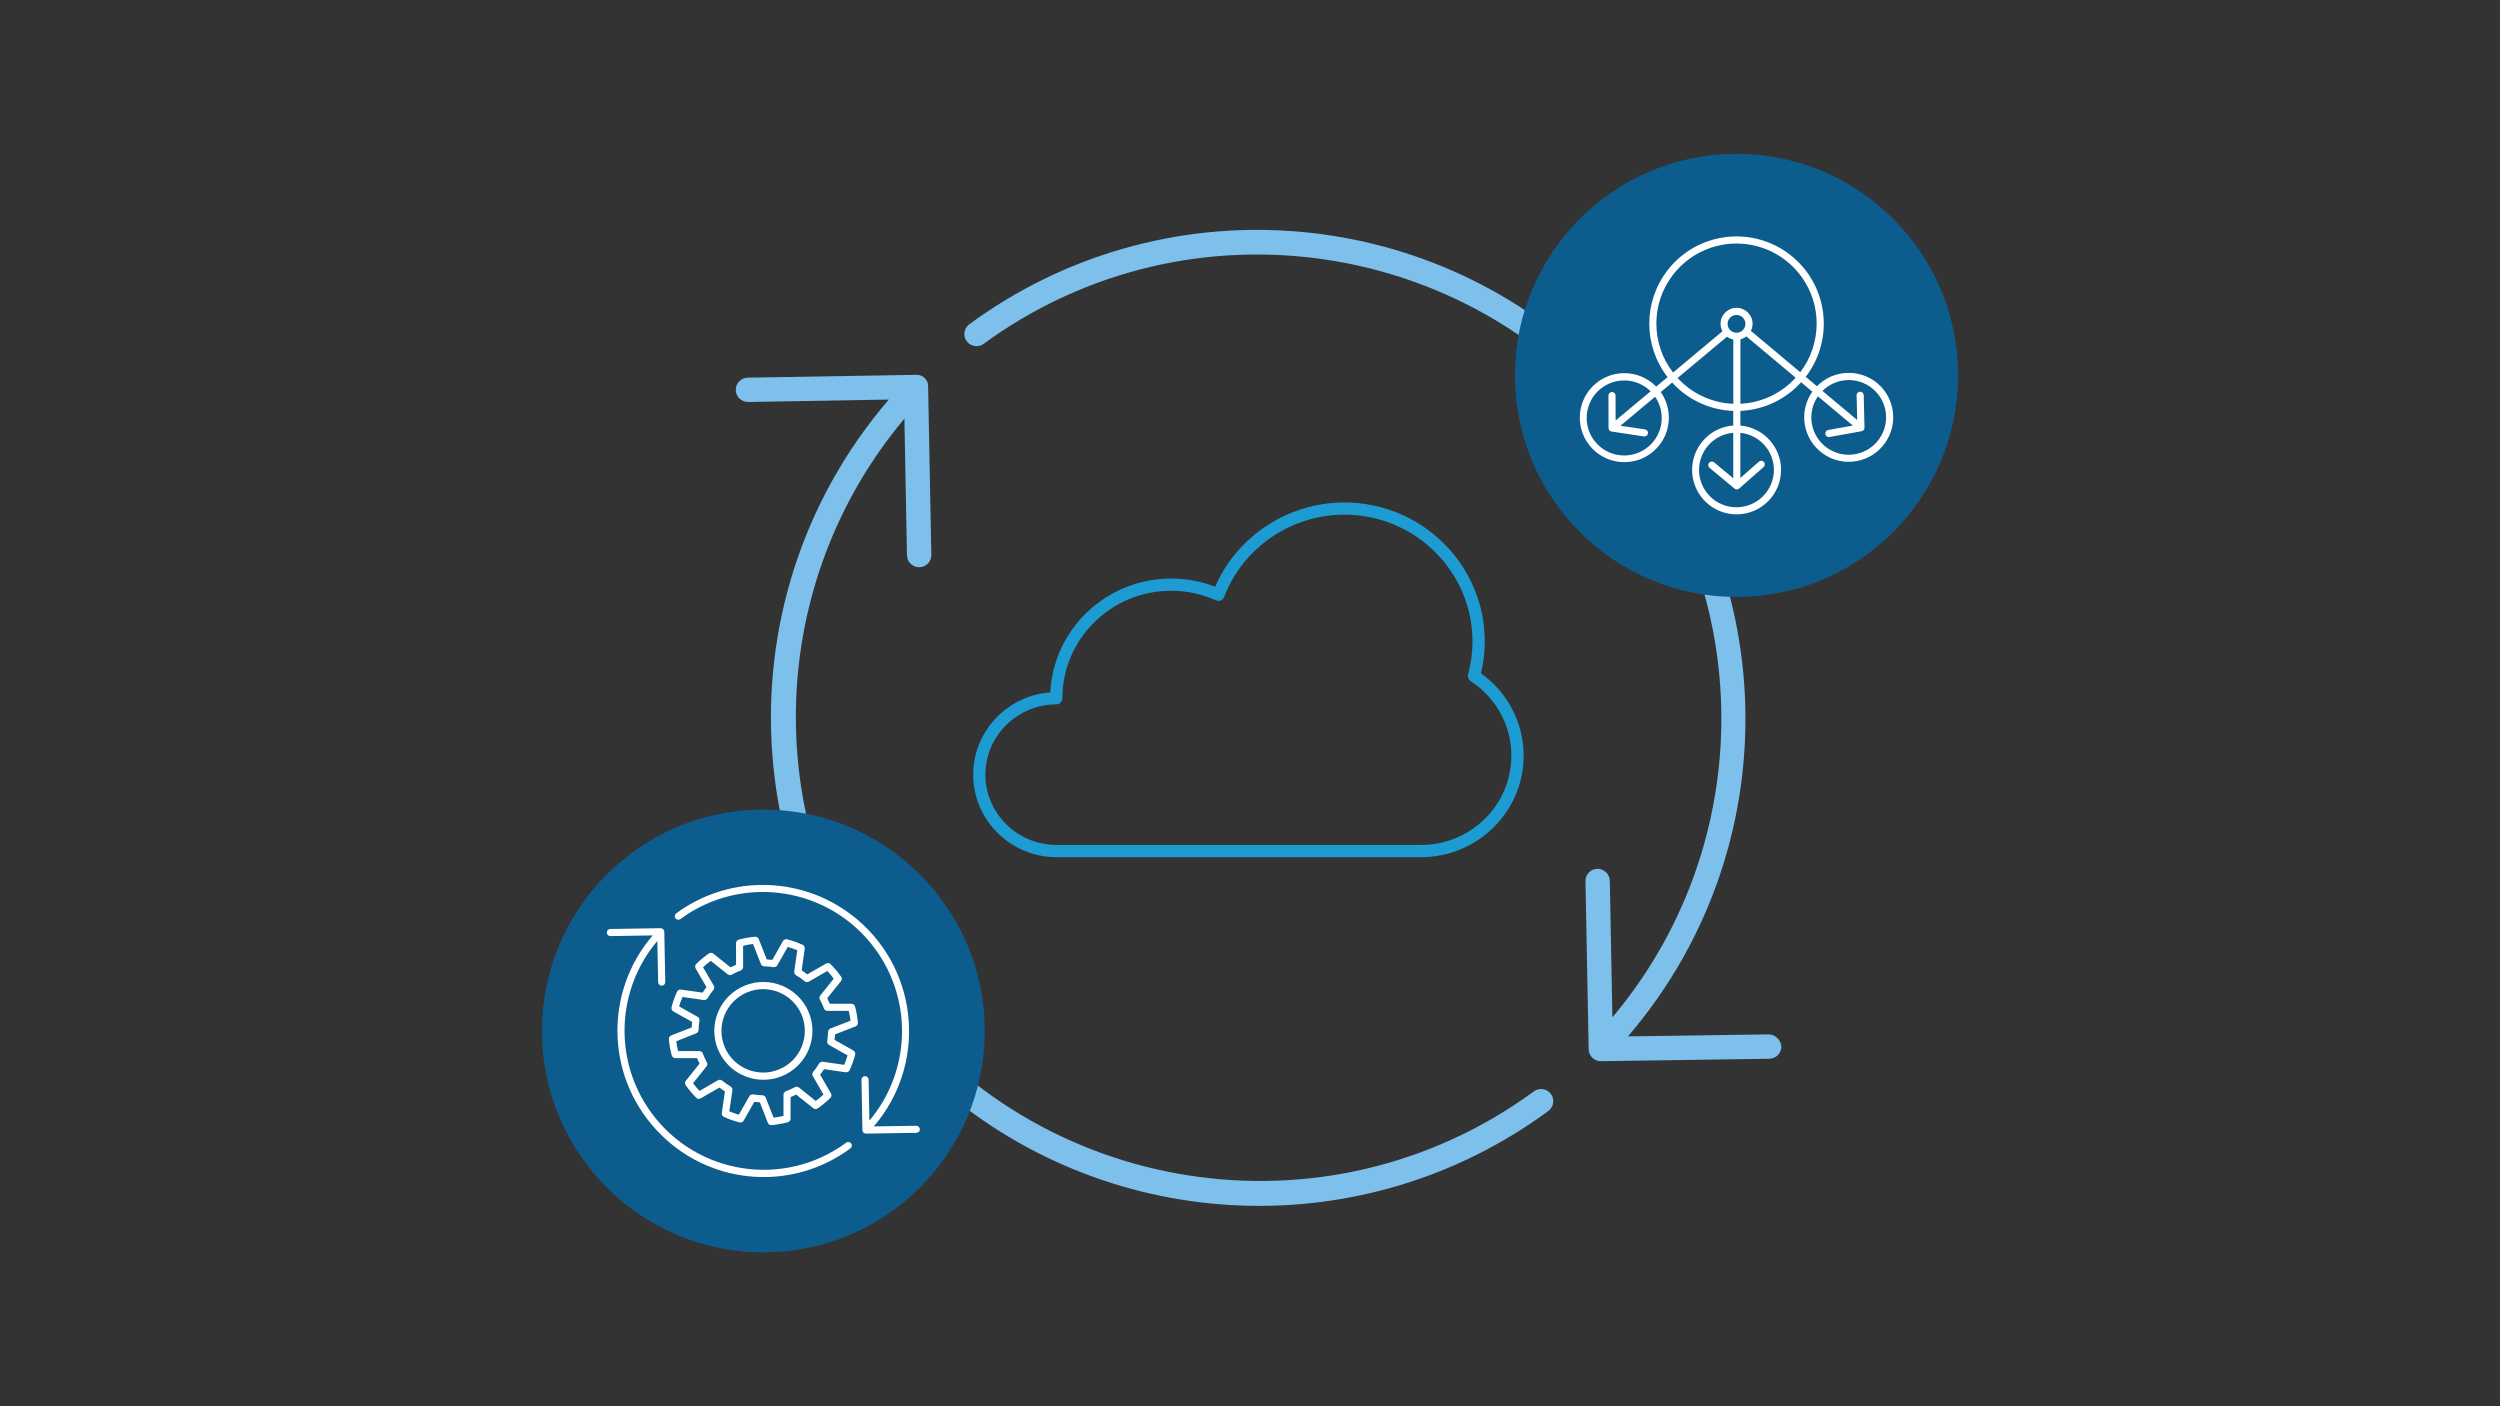<svg viewBox="0 0 1200 675" xmlns="http://www.w3.org/2000/svg" id="a"><rect x="0" y="0" width="1200" height="675" fill="#333333" stroke="none"/><g id="b"><g id="c"><path fill="#7cc0eb" d="M435.351,266.54c.057,3.185,2.656,5.736,5.841,5.736h.105c3.225-.058,5.793-2.719,5.736-5.944,0,0,0-.001,0-.002l-1.53-80.672c.146-3.029-2.191-5.602-5.22-5.748-.238-.011-.477-.007-.714,.012l-80.602,1.355c-3.226,.026-5.82,2.662-5.794,5.887,.026,3.226,2.662,5.82,5.887,5.794h.117l67.46-1.168c-84.336,98.164-73.126,246.109,25.038,330.444,82.757,71.099,203.633,75.676,291.529,11.038,2.597-1.916,3.148-5.574,1.232-8.171-1.916-2.597-5.574-3.148-8.171-1.232h0c-99.273,72.639-238.635,51.048-311.274-48.225-60.546-82.747-56.781-196.137,9.122-274.684l1.238,65.579Z"></path><path fill="#7cc0eb" d="M766.367,176.617c-81.879-79.827-209.539-88.566-301.532-20.641-2.405,2.15-2.612,5.842-.462,8.247,1.876,2.099,4.984,2.561,7.39,1.098,99.19-72.763,238.585-51.339,311.348,47.852,60.777,82.851,56.992,196.526-9.161,275.151l-1.238-65.568c-.119-3.199-2.745-5.732-5.946-5.736-3.225,.058-5.793,2.719-5.736,5.944,0,0,0,.001,0,.002l1.53,80.672c.057,3.185,2.656,5.736,5.841,5.736h.082l80.8-1.168c3.225-.045,5.804-2.696,5.759-5.921h0c-.267-3.135-2.794-5.598-5.934-5.783l-67.694,.97c80.669-94.086,74.074-234.73-15.046-320.854Z"></path></g></g><circle fill="#0c5c8d" r="106.347" cy="180.193" cx="833.524"></circle><circle fill="#0c5c8d" r="106.277" cy="494.877" cx="366.406"></circle><g id="d"><g id="e"><path fill="#fff" d="M901.22,184.032c-8.553-7.238-21.245-6.641-29.081,1.368l-5.395-4.52c14.092-18.34,10.648-44.631-7.691-58.723-18.34-14.092-44.631-10.648-58.723,7.691-11.601,15.098-11.557,36.122,.108,51.172l-5.47,4.557c-8.228-8.454-21.752-8.638-30.206-.409-8.454,8.228-8.638,21.752-.409,30.206,3.545,3.642,8.272,5.901,13.333,6.371,.684,.062,1.361,.092,2.031,.092,11.79-.01,21.339-9.576,21.33-21.365-.004-4.394-1.363-8.68-3.893-12.273l5.47-4.581c7.548,8.304,18.123,13.216,29.337,13.628v7.002c-11.762,.89-20.576,11.146-19.686,22.908,.837,11.072,10.019,19.655,21.122,19.746h.13c11.796,.014,21.369-9.537,21.383-21.332,.013-11.096-8.472-20.354-19.527-21.305v-7.036c11.166-.488,21.668-5.437,29.153-13.737l5.388,4.513c-6.795,9.644-4.485,22.971,5.159,29.765,9.644,6.795,22.971,4.485,29.765-5.159,6.363-9.031,4.79-21.424-3.628-28.579Zm-103.657,18.12c-.846,9.911-9.566,17.26-19.477,16.414-9.911-.846-17.26-9.566-16.414-19.477,.846-9.911,9.566-17.26,19.477-16.414,4.202,.359,8.145,2.181,11.142,5.148l-16.787,14.017-.038-11.966c0-.944-.765-1.709-1.709-1.709h0c-.944,0-1.709,.765-1.709,1.709l.051,15.594c.008,.095,.025,.189,.051,.28,.011,.087,.027,.174,.048,.26,.059,.162,.142,.314,.246,.451,.021,.031,.027,.065,.051,.096h0c.151,.173,.334,.315,.54,.417,.071,.029,.144,.053,.219,.072,.093,.042,.189,.075,.287,.099l15.484,2.335c.928,.176,1.822-.433,1.998-1.361,.176-.928-.433-1.822-1.361-1.998-.041-.008-.083-.014-.125-.019l-11.74-1.737,16.657-13.918c2.37,3.416,3.465,7.555,3.094,11.696l.014,.01Zm-2.499-46.709c-.042-21.242,17.145-38.496,38.387-38.538,21.242-.042,38.496,17.145,38.538,38.387,.017,8.445-2.747,16.661-7.863,23.379l-23.706-19.85c.53-1.048,.81-2.204,.817-3.378,0-4.248-3.444-7.692-7.692-7.692s-7.692,3.444-7.692,7.692c.009,1.245,.324,2.468,.916,3.562l-23.7,19.806c-5.182-6.688-7.997-14.907-8.004-23.368Zm38.462,4.277c-2.36,0-4.274-1.913-4.274-4.274s1.913-4.274,4.274-4.274,4.274,1.913,4.274,4.274c-.004,2.359-1.915,4.27-4.274,4.274Zm-28.274,21.71l23.72-19.829c.891,.672,1.919,1.139,3.012,1.368v30.849c-10.205-.402-19.828-4.861-26.732-12.387Zm46.223,44.216c-.075,9.863-8.085,17.823-17.949,17.836h-.109c-9.887-.016-17.888-8.044-17.872-17.931,.015-9.3,7.15-17.04,16.419-17.81v21.83l-9.214-7.658c-.727-.604-1.806-.505-2.41,.222-.604,.727-.505,1.806,.222,2.41l12.014,9.987c.084,.058,.173,.108,.267,.15,.067,.044,.136,.084,.209,.12,.194,.077,.4,.117,.609,.12h0c.216-.003,.429-.046,.629-.126,.076-.037,.148-.08,.215-.13,.1-.046,.195-.102,.284-.168l11.747-10.325c.71-.623,.78-1.704,.157-2.414-.623-.71-1.704-.78-2.414-.157h0l-8.906,7.829v-21.662c9.167,.93,16.132,8.663,16.103,17.877Zm-16.069-31.837v-30.934c1.034-.264,2.002-.741,2.841-1.402l23.676,19.829c-6.836,7.522-16.381,12.021-26.534,12.506h.017Zm65.663,18.12c-6.405,7.564-17.728,8.504-25.292,2.099-3.644-3.086-5.909-7.497-6.292-12.257-.32-4.087,.785-8.158,3.128-11.522l16.753,14.017-11.795,2.113c-.931,.157-1.558,1.039-1.401,1.97,.14,.829,.861,1.433,1.702,1.425,.102,0,.204-.01,.304-.027l15.385-2.759c.085-.023,.167-.054,.246-.092,.079-.023,.157-.051,.232-.085,.175-.086,.334-.201,.468-.342,.021-.021,.044-.027,.062-.048h0c.135-.165,.238-.354,.304-.557,.017-.075,.028-.152,.034-.229,.032-.111,.05-.226,.055-.342l-.383-15.607c-.011-.933-.775-1.68-1.708-1.669-.014,0-.028,0-.042,.001-.944,.022-1.691,.806-1.669,1.749,0,.001,0,.003,0,.004l.291,11.826-16.664-13.952c7.002-6.98,18.336-6.962,25.316,.04,6.589,6.61,6.994,17.173,.931,24.269l.034-.024Z"></path></g></g><g id="f"><g id="g"><path fill="#fff" d="M439.819,540.362l-20.39,.315c25.249-29.416,21.871-73.731-7.545-98.981-24.747-21.241-60.863-22.64-87.179-3.377-.803,.497-1.051,1.55-.555,2.353,.497,.803,1.55,1.051,2.353,.555,.082-.051,.16-.109,.232-.173,29.756-21.791,71.544-15.334,93.335,14.422,18.185,24.832,17.043,58.877-2.765,82.434l-.376-19.682c-.017-.932-.777-1.679-1.709-1.679h-.031c-.944,.017-1.696,.796-1.679,1.74,0,.001,0,.003,0,.004l.458,23.99c-.045,.501,.137,.995,.496,1.347h0c.32,.319,.752,.498,1.203,.499h.027l24.168-.373c.944-.013,1.699-.789,1.686-1.733,0-.001,0-.003,0-.004-.066-.915-.813-1.631-1.73-1.658Z"></path><path fill="#fff" d="M317.772,545.135c24.519,23.916,62.759,26.532,90.306,6.178,.803-.497,1.051-1.55,.555-2.353-.497-.803-1.55-1.051-2.353-.555-.082,.051-.16,.109-.232,.172-29.744,21.809-71.535,15.376-93.343-14.368-18.237-24.872-17.069-58.997,2.825-82.564l.379,19.802c.019,.931,.779,1.675,1.709,1.675h.031c.944-.017,1.696-.796,1.679-1.74,0,0,0,0,0,0l-.462-24.175c-.054-.978-.891-1.728-1.869-1.674-.012,0-.023,.001-.035,.002l-24.001,.369c-.944,.007-1.704,.777-1.697,1.721,.007,.944,.777,1.704,1.721,1.697h.027l20.284-.321c-24.191,28.177-22.228,70.325,4.475,96.132Z"></path><path fill="#fff" d="M343.878,488.036c-1.818,5.952-1.174,12.384,1.788,17.857,6.164,11.461,20.452,15.755,31.913,9.591,5.478-2.946,9.569-7.939,11.38-13.889,1.817-5.951,1.174-12.383-1.785-17.857-6.173-11.418-20.403-15.715-31.864-9.621-5.519,2.924-9.637,7.936-11.433,13.918Zm13.043-10.899c9.76-5.184,21.875-1.474,27.059,8.287,5.184,9.76,1.474,21.875-8.287,27.059-9.76,5.184-21.875,1.474-27.059-8.287-2.476-4.662-3.01-10.114-1.484-15.168,1.544-5.107,5.061-9.387,9.771-11.891Z"></path><path fill="#fff" d="M326.787,474.987c-.323-.034-.649,.026-.94,.171-.062,.026-.123,.056-.181,.089-.269,.164-.486,.401-.626,.684,0,.021-.038,.031-.048,.051-1.107,2.425-2.001,4.941-2.67,7.522-.003,.048-.003,.096,0,.144-.037,.205-.037,.414,0,.619,.012,.072,.029,.143,.051,.212,.046,.13,.108,.254,.185,.369,.032,.058,.067,.114,.106,.168,.133,.163,.294,.301,.475,.407l9.087,5.108c-.113,.879-.191,1.764-.232,2.65l-9.867,3.853c-.306,.129-.566,.345-.749,.622-.037,.047-.072,.096-.103,.147-.156,.275-.231,.59-.215,.906,0,.024-.017,.041-.017,.065,.239,2.657,.712,5.289,1.412,7.863,0,.027,.034,.038,.041,.065,.097,.306,.279,.578,.527,.783,.048,.038,.092,.062,.144,.096,.273,.198,.6,.309,.937,.318h10.441c.376,.916,.786,1.809,1.231,2.663l-6.605,8.236c-.201,.261-.32,.577-.342,.906-.009,.061-.015,.123-.017,.185,.002,.316,.095,.624,.267,.889,0,.021,0,.048,.021,.068,1.526,2.187,3.242,4.235,5.128,6.12,.027,.027,.065,.038,.092,.065,.089,.072,.185,.135,.287,.188,.178,.117,.383,.187,.595,.202,.075,.02,.152,.035,.229,.044,.031,0,.058-.021,.089-.024,.268-.005,.53-.074,.766-.202l9.043-5.217c.855,.661,1.735,1.276,2.639,1.846l-1.508,10.434c-.039,.329,.022,.663,.174,.957,.023,.055,.049,.109,.079,.161,.162,.272,.4,.492,.684,.632,.021,0,.031,.038,.051,.048,2.433,1.108,4.958,2.003,7.545,2.674,.051,0,.106,0,.157,.017,.045,.009,.091,.015,.137,.017h.133c.044,0,.092-.034,.14-.038,.207-.012,.41-.063,.598-.15,.072-.034,.14-.062,.209-.103,.232-.143,.427-.34,.568-.574l5.128-9.053c.885,.113,1.778,.191,2.667,.236l3.853,9.84c.257,.655,.89,1.085,1.593,1.084h.147c2.664-.231,5.302-.698,7.884-1.395,.027,0,.038-.034,.065-.041,.308-.094,.582-.278,.786-.527,.036-.045,.068-.093,.096-.144,.199-.273,.31-.599,.318-.937v-10.393c.92-.373,1.812-.783,2.68-1.224l8.26,6.595c.28,.212,.62,.332,.971,.342,.034,0,.062,.034,.096,.034s.044-.021,.065-.024c.303-.005,.598-.092,.855-.253,.021,0,.044,0,.065-.021,2.196-1.528,4.255-3.243,6.154-5.128,.021-.024,.017-.055,.038-.079,.217-.235,.363-.526,.421-.841,.003-.059,.003-.119,0-.178,.035-.336-.033-.675-.195-.971l-5.214-9.012c.666-.859,1.289-1.744,1.87-2.653l10.472,1.511c.081,.005,.162,.005,.243,0,.062,0,.109-.041,.171-.048,.186-.023,.368-.076,.537-.157,.095-.036,.186-.079,.274-.13,.215-.156,.392-.36,.516-.595,0-.027,.044-.038,.058-.065,1.112-2.424,2.01-4.941,2.684-7.522v-.127c.037-.206,.037-.416,0-.622-.011-.078-.03-.155-.055-.229-.046-.126-.106-.246-.178-.359-.032-.059-.069-.117-.109-.171-.131-.166-.292-.305-.475-.41l-9.081-5.128c.116-.885,.198-1.768,.239-2.65l9.87-3.833c.306-.127,.567-.342,.749-.619,.037-.047,.072-.096,.103-.147,.158-.275,.234-.589,.219-.906,0-.021,.017-.041,.017-.065-.231-2.657-.698-5.289-1.395-7.863,0-.024-.034-.038-.041-.062-.094-.308-.278-.582-.527-.786-.045-.037-.093-.07-.144-.099-.273-.199-.599-.31-.937-.318h-10.448c-.373-.913-.783-1.805-1.221-2.663l6.619-8.222c.203-.262,.322-.579,.342-.909,.009-.061,.015-.123,.017-.185-.005-.315-.096-.622-.263-.889,0-.021,0-.048-.021-.068-1.525-2.191-3.241-4.242-5.128-6.13-.021-.021-.055-.017-.075-.038-.234-.212-.523-.356-.834-.414-.066-.005-.132-.005-.198,0-.33-.034-.662,.033-.954,.191l-9.046,5.2c-.891-.684-1.803-1.325-2.735-1.925l1.491-10.438c.037-.328-.024-.66-.174-.954-.027-.058-.048-.106-.079-.161-.164-.272-.401-.492-.684-.636-.021,0-.027-.034-.048-.044-2.434-1.104-4.96-1.993-7.549-2.656-.044-.003-.089-.003-.133,0-.076-.012-.152-.019-.229-.021-.135-.007-.271,.003-.403,.031-.068,0-.13,.027-.198,.048-.132,.049-.258,.112-.376,.188-.055,.038-.113,.065-.164,.106-.165,.132-.304,.293-.41,.475l-5.128,9.063c-.885-.113-1.781-.188-2.67-.232l-3.87-9.829c-.128-.309-.348-.571-.629-.752-.04-.032-.082-.06-.127-.085-.278-.166-.6-.245-.923-.226h-.058c-2.665,.238-5.305,.711-7.887,1.412-.041,.015-.081,.033-.12,.055-.074,.028-.146,.061-.215,.099-.115,.057-.222,.13-.318,.215-.059,.047-.114,.098-.164,.154-.089,.105-.164,.219-.226,.342-.036,.057-.068,.116-.096,.178-.079,.196-.12,.404-.123,.615l.024,10.4c-.92,.376-1.819,.786-2.677,1.231l-8.291-6.626c-.259-.201-.572-.321-.899-.342-.066-.009-.132-.015-.198-.017-.313,.005-.619,.097-.882,.267,0,0-.041,0-.062,.017-2.199,1.524-4.258,3.241-6.154,5.128-.021,.021-.017,.051-.034,.072-.218,.239-.364,.536-.421,.855-.004,.054-.004,.107,0,.161-.036,.339,.032,.681,.195,.981l5.234,9.002c-.663,.855-1.282,1.744-1.86,2.653l-10.479-1.491Zm28.814-9.169l.024-.021c.281-.115,.525-.304,.708-.547,.04-.053,.076-.107,.109-.164,.172-.26,.267-.563,.274-.875l-.024-10.257c1.568-.377,3.157-.662,4.759-.851l3.805,9.669c.12,.273,.31,.508,.55,.684,.055,.042,.112,.081,.171,.116,.251,.165,.541,.258,.841,.27h0c1.512,.023,3.02,.155,4.513,.393h.099c.059,.003,.119,.003,.178,0,.051,0,.096-.034,.15-.041,.193-.016,.382-.067,.557-.15,.075-.028,.147-.064,.215-.106,.232-.141,.426-.337,.564-.571l5.046-8.858c1.548,.45,3.07,.986,4.557,1.607l-1.467,10.257c-.036,.301,.013,.607,.14,.882,.024,.061,.053,.121,.085,.178,.138,.267,.346,.491,.602,.65h0c1.483,.863,2.892,1.847,4.212,2.944l.034,.021c.057,.037,.117,.072,.178,.103,.119,.078,.248,.14,.383,.185,.068,.021,.14,.024,.209,.038,.094,.023,.19,.039,.287,.048,.031,0,.058-.021,.085-.024,.268-.005,.531-.074,.766-.202l8.91-5.128c1.096,1.172,2.123,2.406,3.077,3.696l-6.503,8.13c-.469,.601-.477,1.441-.021,2.051,.028,.09,.063,.178,.103,.263,.669,1.261,1.255,2.564,1.754,3.901v.024c.116,.28,.305,.523,.547,.704,.052,.041,.107,.077,.164,.109,.259,.172,.561,.267,.872,.274h10.291c.373,1.561,.654,3.142,.841,4.735l-9.71,3.761c-.274,.117-.51,.306-.684,.547-.043,.053-.082,.109-.116,.168-.164,.25-.259,.539-.274,.838h0c-.027,1.508-.163,3.011-.407,4.499v.027c-.038,.303,.005,.612,.126,.892,.026,.061,.056,.12,.089,.178,.139,.283,.356,.52,.626,.684l8.937,5.046c-.454,1.538-.995,3.05-1.621,4.527l-10.304-1.487c-.292-.03-.586,.016-.855,.133-.078,.029-.154,.066-.226,.109-.257,.137-.475,.337-.632,.581h0c-.855,1.444-1.827,2.817-2.906,4.103v.031c-.186,.239-.304,.524-.342,.824v.202c-.018,.31,.052,.62,.202,.892l5.128,8.869c-1.177,1.095-2.416,2.122-3.709,3.077l-8.134-6.496c-.611-.464-1.457-.464-2.068,0-.091,.029-.18,.063-.267,.103-1.259,.666-2.561,1.247-3.898,1.74l-.024,.017c-.281,.117-.525,.307-.708,.55-.041,.053-.078,.107-.113,.164-.17,.26-.265,.561-.274,.872v10.236c-1.569,.372-3.158,.653-4.759,.841l-3.788-9.679c-.15-.337-.399-.62-.715-.81-.252-.163-.542-.258-.841-.274h0c-1.512-.025-3.02-.16-4.513-.403h-.027c-.295-.04-.596-.001-.872,.113-.079,.032-.154,.071-.226,.116-.264,.141-.485,.351-.639,.609l-5.06,8.913c-1.547-.453-3.067-.992-4.554-1.614l1.48-10.257c.038-.301-.008-.606-.133-.882-.041-.051-.085-.099-.133-.144-.139-.265-.345-.489-.598-.65h0c-1.442-.849-2.814-1.812-4.103-2.879h-.024c-.241-.189-.53-.307-.834-.342-.065-.003-.13-.003-.195,0-.309-.017-.617,.051-.889,.198l-8.889,5.128c-1.1-1.17-2.133-2.402-3.094-3.689l6.496-8.11c.189-.24,.307-.527,.342-.831,.011-.069,.016-.139,.017-.209,.014-.298-.052-.594-.191-.858h0l-.267-.465c-.661-1.24-1.239-2.523-1.73-3.839v-.024c-.116-.28-.305-.523-.547-.704-.053-.041-.109-.079-.168-.113-.259-.17-.559-.264-.868-.274h-10.277c-.375-1.558-.66-3.137-.851-4.728l9.641-3.826c.273-.119,.509-.309,.684-.55,.042-.055,.081-.112,.116-.171,.165-.249,.258-.539,.27-.838h0c.024-1.506,.156-3.009,.397-4.496v-.034c.051-.302,.016-.612-.099-.896-.023-.061-.052-.119-.085-.174-.14-.284-.358-.521-.629-.684l-8.944-5.029c.45-1.541,.989-3.055,1.614-4.533l10.304,1.467c.08,.005,.16,.005,.239,0,.068,0,.123-.044,.188-.051,.154-.019,.305-.059,.448-.12,.098-.028,.193-.065,.284-.113,.208-.132,.385-.307,.52-.513h.017c.85-1.453,1.819-2.833,2.896-4.127v-.031c.186-.241,.304-.528,.342-.831v-.195c.018-.312-.052-.622-.202-.896l-5.152-8.858c1.176-1.096,2.413-2.123,3.706-3.077l8.147,6.496c.279,.212,.617,.331,.968,.342,.034,0,.062,.034,.096,.034,.026-.005,.051-.012,.075-.021,.264-.006,.522-.073,.756-.195h0l.492-.28c1.25-.674,2.546-1.262,3.877-1.757v-.007Z"></path></g></g><g id="h"><g id="i"><path fill="#1d9cd3" d="M710.872,323.206c1.198-5.032,1.808-10.181,1.808-15.336,0-36.779-30.244-66.694-67.416-66.694-26.915,0-51.452,16.141-61.991,40.46-6.74-2.613-13.833-3.934-21.126-3.934-31.066,0-56.513,24.261-58.004,54.64-20.662,1.532-37.014,18.689-37.014,39.486,0,21.842,17.961,39.615,40.032,39.615h174.946c27.15,0,49.238-21.854,49.238-48.716,0-15.736-7.615-30.355-20.474-39.521Zm-28.764,82.365h-174.946c-18.836,0-34.16-15.137-34.16-33.743s15.26-33.655,34.013-33.743c1.615-.006,2.924-1.321,2.924-2.936,0-28.441,23.421-51.587,52.203-51.587,7.474,0,14.72,1.544,21.525,4.597,.734,.323,1.579,.341,2.325,.029,.746-.311,1.333-.916,1.615-1.673,8.96-23.609,32.129-39.48,57.646-39.48,33.937,0,61.545,27.285,61.545,60.822,0,5.337-.716,10.663-2.12,15.835-.335,1.227,.164,2.536,1.227,3.229,12.248,7.973,19.558,21.354,19.558,35.792,.012,23.639-19.44,42.856-43.355,42.856Z"></path></g></g></svg>